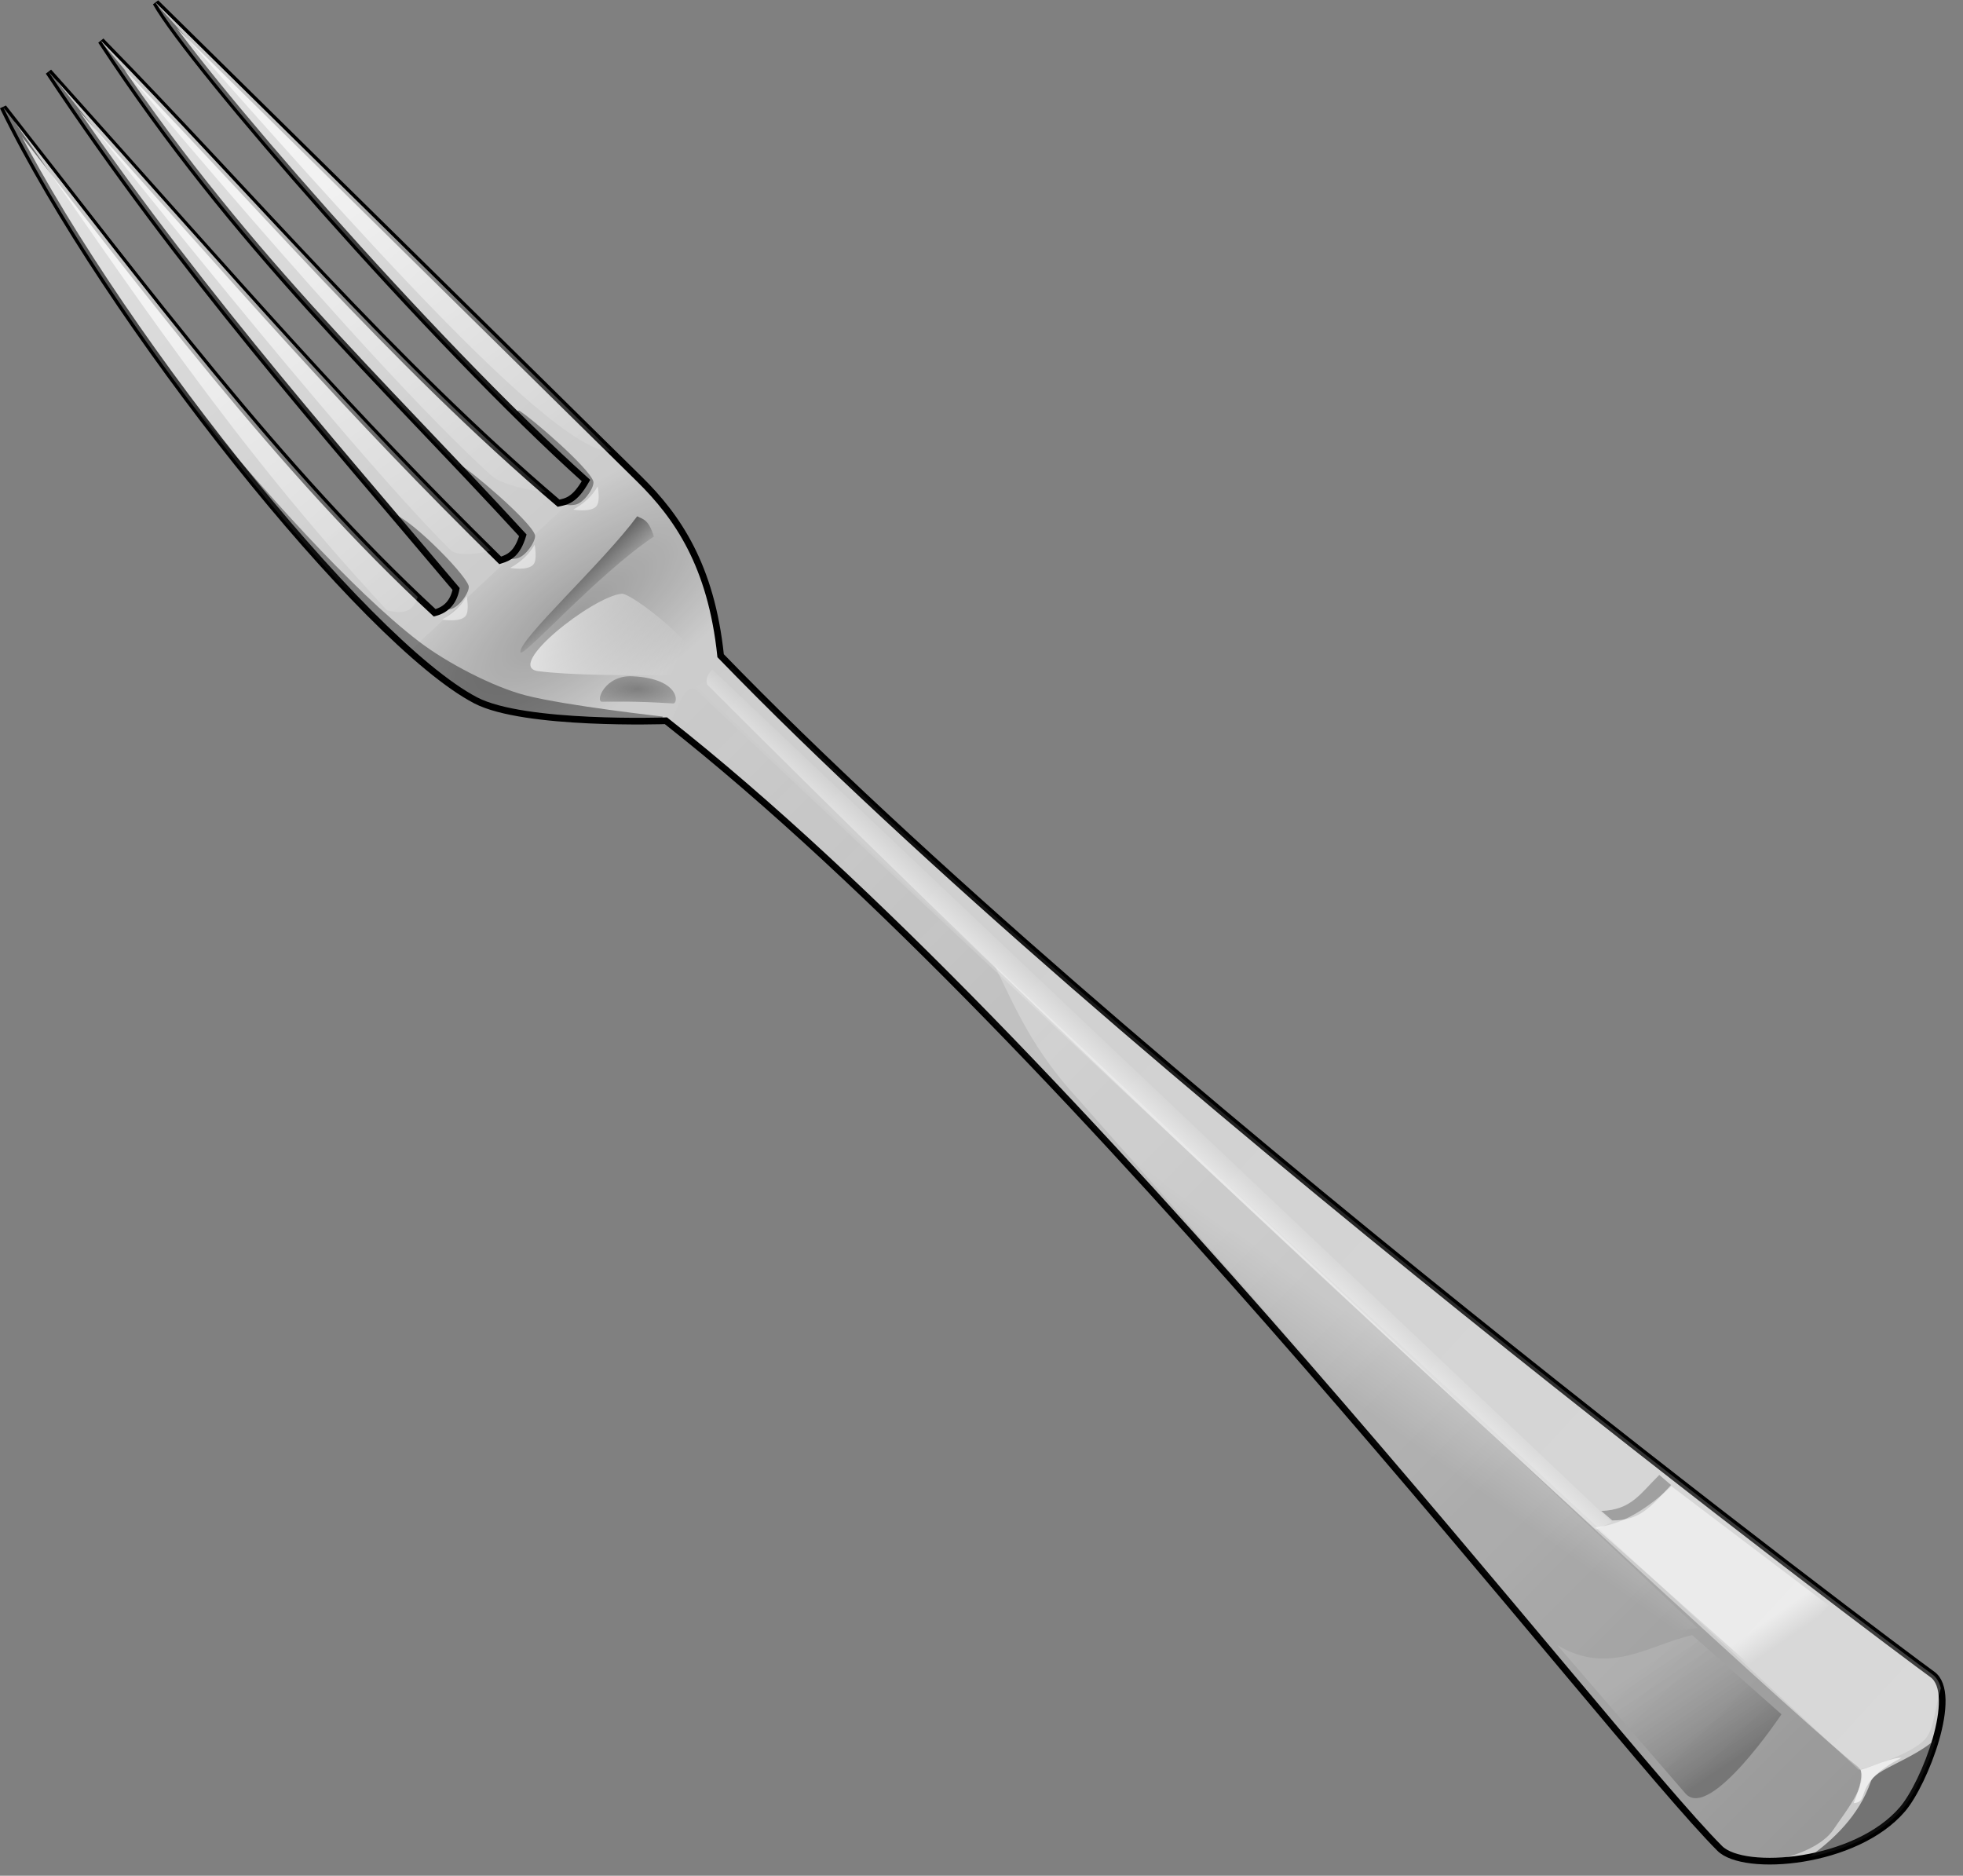 <?xml version="1.0" encoding="UTF-8"?><svg xmlns="http://www.w3.org/2000/svg" xmlns:xlink="http://www.w3.org/1999/xlink" height="281.1" preserveAspectRatio="xMidYMid meet" version="1.0" viewBox="0.0 0.1 294.2 281.1" width="294.2" zoomAndPan="magnify"><rect x="0.0" y="0.1" width="294.2" height="281.1" fill="#808080" stroke="none"/><defs><linearGradient id="a" xlink:actuate="onLoad" xlink:show="other" xlink:type="simple" xmlns:xlink="http://www.w3.org/1999/xlink"><stop offset="0" stop-color="#fff" stop-opacity=".502"/><stop offset="1" stop-color="#fff" stop-opacity="0"/></linearGradient><linearGradient id="b" xlink:actuate="onLoad" xlink:show="other" xlink:type="simple" xmlns:xlink="http://www.w3.org/1999/xlink"><stop offset="0" stop-color="#fff" stop-opacity=".643"/><stop offset="1" stop-color="#fff" stop-opacity="0"/></linearGradient><linearGradient gradientUnits="userSpaceOnUse" id="d" x1="446" x2="259.24" xlink:actuate="onLoad" xlink:show="other" xlink:type="simple" xmlns:xlink="http://www.w3.org/1999/xlink" y1="646.13" y2="459.71"><stop offset="0" stop-opacity=".251"/><stop offset="1" stop-color="gray" stop-opacity="0"/></linearGradient><linearGradient gradientUnits="userSpaceOnUse" id="f" x1="259.28" x2="262.86" xlink:actuate="onLoad" xlink:show="other" xlink:type="simple" xmlns:xlink="http://www.w3.org/1999/xlink" y1="457.22" y2="461.33"><stop offset="0" stop-opacity=".502"/><stop offset="1" stop-opacity="0"/></linearGradient><linearGradient gradientUnits="userSpaceOnUse" id="g" x1="556.59" x2="265.57" xlink:actuate="onLoad" xlink:show="other" xlink:type="simple" xmlns:xlink="http://www.w3.org/1999/xlink" y1="718.98" y2="451.04"><stop offset="0" stop-color="#fff" stop-opacity=".376"/><stop offset="1" stop-color="#fff" stop-opacity="0"/></linearGradient><linearGradient gradientUnits="userSpaceOnUse" id="j" x1="244.7" x2="274.28" xlink:actuate="onLoad" xlink:show="other" xlink:type="simple" xmlns:xlink="http://www.w3.org/1999/xlink" y1="460.93" y2="473.15"><stop offset="0" stop-color="#fff"/><stop offset="1" stop-color="#fff" stop-opacity="0"/></linearGradient><linearGradient gradientUnits="userSpaceOnUse" id="n" x1="434.88" x2="423.63" xlink:actuate="onLoad" xlink:show="other" xlink:type="simple" xmlns:xlink="http://www.w3.org/1999/xlink" y1="634.76" y2="618.1"><stop offset="0" stop-opacity=".251"/><stop offset="1" stop-color="#fff" stop-opacity=".125"/></linearGradient><linearGradient gradientUnits="userSpaceOnUse" id="q" x1="381.29" x2="375.18" xlink:actuate="onLoad" xlink:show="other" xlink:type="simple" xmlns:xlink="http://www.w3.org/1999/xlink" y1="572.72" y2="581.29"><stop offset="0" stop-color="#fff" stop-opacity=".251"/><stop offset="1" stop-color="#fff" stop-opacity="0"/></linearGradient><linearGradient gradientUnits="userSpaceOnUse" id="c" x1="177.69" x2="249.93" xlink:actuate="onLoad" xlink:href="#a" xlink:show="other" xlink:type="simple" xmlns:xlink="http://www.w3.org/1999/xlink" y1="372.38" y2="454.65"/><linearGradient gradientUnits="userSpaceOnUse" id="i" x1="199.61" x2="248" xlink:actuate="onLoad" xlink:href="#b" xlink:show="other" xlink:type="simple" xmlns:xlink="http://www.w3.org/1999/xlink" y1="416.34" y2="477.59"/><linearGradient gradientUnits="userSpaceOnUse" id="k" x1="211.39" x2="250.36" xlink:actuate="onLoad" xlink:href="#b" xlink:show="other" xlink:type="simple" xmlns:xlink="http://www.w3.org/1999/xlink" y1="409.07" y2="466.92"/><linearGradient gradientUnits="userSpaceOnUse" id="l" x1="214.46" x2="255.34" xlink:actuate="onLoad" xlink:href="#b" xlink:show="other" xlink:type="simple" xmlns:xlink="http://www.w3.org/1999/xlink" y1="400.67" y2="455.14"/><linearGradient gradientUnits="userSpaceOnUse" id="m" x1="227.85" x2="265.06" xlink:actuate="onLoad" xlink:href="#b" xlink:show="other" xlink:type="simple" xmlns:xlink="http://www.w3.org/1999/xlink" y1="395.46" y2="450.11"/><linearGradient gradientUnits="userSpaceOnUse" id="o" x1="438.92" x2="441.19" xlink:actuate="onLoad" xlink:href="#a" xlink:show="other" xlink:type="simple" xmlns:xlink="http://www.w3.org/1999/xlink" y1="614.4" y2="617.68"/><linearGradient gradientUnits="userSpaceOnUse" id="p" x1="366.3" x2="369.83" xlink:actuate="onLoad" xlink:href="#a" xlink:show="other" xlink:type="simple" xmlns:xlink="http://www.w3.org/1999/xlink" y1="559.42" y2="555.67"/><radialGradient cx="258.04" cy="463.56" gradientTransform="matrix(1.452 -1.073 .382 .517 -291.47 500.7)" gradientUnits="userSpaceOnUse" id="e" r="23.234" xlink:actuate="onLoad" xlink:show="other" xlink:type="simple" xmlns:xlink="http://www.w3.org/1999/xlink"><stop offset="0" stop-opacity=".227"/><stop offset="1" stop-opacity="0"/></radialGradient><radialGradient cx="269.02" cy="475.34" gradientTransform="matrix(2.631 0 0 1.017 -438.76 -8.177)" gradientUnits="userSpaceOnUse" id="h" r="5.694" xlink:actuate="onLoad" xlink:show="other" xlink:type="simple" xmlns:xlink="http://www.w3.org/1999/xlink"><stop offset="0" stop-opacity=".376"/><stop offset="1" stop-opacity="0"/></radialGradient></defs><g fill-rule="evenodd"><g id="change1_1"><path d="m173.93 388.08c21.262 27.077 41.491 54.31 64.643 75.714 1.799-0.463 2.843-1.68 3.214-3.571-20.238-24.051-40.833-47.101-61.071-77.5 31.305 34.989 44.315 50.21 67.679 73.214 1.342-0.416 2.559-0.981 3.393-3.75-21.353-23.302-42.739-42.907-63.214-74.107 22.72 23.187 43.318 47.788 68.571 69.286 1.187-0.256 2.42-0.423 4.107-3.393-23.133-20.757-59.322-62.462-64.464-71.607l72.5 71.429c5.653 5.569 10.726 12.884 12.143 26.429 59.428 61.383 177.08 149.44 181.59 152.65 4.085 2.907-1.151 16.337-4.452 20.209-6.988 8.199-23.772 9.509-27.395 5.88-16.906-16.933-95.988-120.28-157.94-168.99 0 0-21.223 0.74-28.5-3.051-16.706-8.704-55.266-56.959-70.804-88.839z" fill="#ccc" stroke="#000" transform="translate(-173.43 -371.86)"/></g><path d="m196.78 372.38c5.142 9.145 41.335 50.837 64.469 71.594-0.542 0.954-1.038 1.591-1.5 2.062l6.25-5.469-69.219-68.188zm-8.219 5.688c20.475 31.2 41.866 50.823 63.219 74.125-0.148 0.49-0.298 0.887-0.469 1.25l7.688-6.75c-0.668 0.445-1.25 0.56-1.844 0.688-25.254-21.498-45.874-46.126-68.594-69.312zm-7.844 4.656c20.238 30.399 40.824 53.449 61.062 77.5-0.371 1.891-1.419 3.1-3.219 3.562-23.152-21.404-43.363-48.641-64.625-75.719 12.751 26.162 40.979 63.346 59.938 80.656l14.625-12.812-0.094 0.031c-23.364-23.004-36.382-38.23-67.688-73.219z" fill="url(#c)" transform="translate(-173.43 -371.86)"/><g id="change2_1"><path d="m463.59 632.56c-3.788 3.244-9.152 4.557-9.786 6.406-1.73 5.041-5.679 8.795-9.245 11.281 5.245-1.007 10.705-3.321 14-7.188 1.659-1.946 3.824-6.275 5.031-10.5z" fill="#1a1a1a" fill-opacity=".502" transform="translate(-173.43 -371.86)"/></g><path d="m278.41 475.94c-2.363-2.836-3.463 2.938-4.719 4.406 61.886 48.858 140.64 151.73 157.5 168.62 1.23 1.232 3.977 1.858 7.344 1.875 4.256-0.636 8.181-2.446 9.688-4.719 1.722-2.598 5.907-7.636 3.562-9.469-14.499-11.331-172.48-159.65-173.38-160.72z" fill="url(#d)" transform="translate(-173.43 -371.86)"/><path d="m265.97 440.53-31.156 29.031c3.767 3.362 7.136 5.901 9.906 7.344 7.277 3.791 28.5 3.062 28.5 3.062l0.062 0.062 8-11.156c-1.606-12.68-6.539-19.714-12-25.094l-3.312-3.25z" fill="url(#e)" transform="translate(-173.43 -371.86)"/><path d="m268.93 449.33c-5.133 6.961-17.778 18.488-17.5 20.357 0.173 1.166 11.468-11.627 20-17.321-0.833-2.663-1.667-2.579-2.5-3.036z" fill="url(#f)" transform="translate(-173.43 -371.86)"/><path d="m283.12 471.97-5.334 2.836c54.48 51.968 116.16 108.26 174.24 162.38-1e-5 -2e-5 8.05-2.157 10.104-4.81 1.214-1.568 1.351-4.796 2.177-7.409-0.003-0.01 0.003-0.021 0-0.031-0.226-0.891-0.643-1.608-1.281-2.062-4.468-3.18-119.97-89.612-179.91-150.91z" fill="url(#g)" transform="translate(-173.43 -371.86)"/><path d="m274.31 477.38c-6.158-0.386-8.068-0.24-10.681-0.264-0.969-0.009 0.397-4.013 4.595-3.811 7.156 0.345 6.914 4.127 6.086 4.075z" fill="url(#h)" transform="translate(-173.43 -371.86)"/><path d="m175.5 390.06c16.953 24.238 32.823 48.522 55.946 73.378 2.031 0.452 3.884 0.505 4.585-2.034-21.536-20.485-40.618-45.923-60.531-71.344z" fill="url(#i)" transform="translate(-173.43 -371.86)"/><path d="m254.11 472.54c-5.219-0.676 8.156-11.188 12.5-11.607 1.718-0.166 17.161 11.997 9.464 12.143-9.092 0.176-17.528 0.039-21.964-0.536z" fill="url(#j)" transform="translate(-173.43 -371.86)"/><path d="m181.75 383.84c5.798 7.348 43.137 54.564 59.156 70.5 1.096 1.09 4.185 0.594 6.062 0.156-22.151-21.911-35.411-37.325-65.219-70.656z" fill="url(#k)" transform="translate(-173.43 -371.86)"/><path d="m188.56 378.06 0.25 0.375s38.764 47.083 58.281 64.812c1.916 1.741 8.25 2.531 8.25 2.531-24.425-21.121-44.612-45.094-66.781-67.719z" fill="url(#l)" transform="translate(-173.43 -371.86)"/><path d="m196.78 372.38c0.02 0.036 0.041 0.088 0.062 0.125 21.262 23.785 58.501 67.375 68.219 67.125l-68.281-67.25z" fill="url(#m)" transform="translate(-173.43 -371.86)"/><g id="change3_1"><path d="m232.41 449.16c3.13 3.686 6.259 7.36 9.375 11.062-0.275 1.401-0.921 2.434-1.969 3.062 0.309 0.037 0.651 0.05 1.094-0.031 1.395-0.256 3.022-2.735 2.75-3.531-0.723-2.112-9.621-10.855-11.25-10.562z" fill="inherit" fill-opacity=".376" transform="translate(-173.43 -371.86)"/></g><g id="change3_2"><path d="m242.281,441.562c-.103.027-.186.107-.219.219-.003.009.002.022 0,.031 3.236,3.416 6.481,6.842 9.719,10.375-.645,2.142-1.516,2.951-2.5,3.406 .377.123.894.185 1.562.062 1.395-.256 3.023-2.766 2.75-3.562-.727-2.125-9.889-9.861-11.312-10.531z" fill="inherit" fill-opacity=".376" transform="translate(-173.43 -371.86)"/></g><g id="change3_3"><path d="m251.25 433.5c-0.325-0.037-0.454 0.172-0.375 0.625 3.634 3.586 7.132 6.934 10.375 9.844-1.499 2.638-2.62 3.071-3.688 3.312 0.391 0.303 1.036 0.501 2.062 0.312 1.395-0.256 2.991-2.735 2.719-3.531-0.701-2.049-9.167-9.389-11.094-10.562z" fill="inherit" fill-opacity=".376" transform="translate(-173.43 -371.86)"/></g><g id="change3_4"><path d="m202.41 432.78c15.629 20.73 32.629 39.08 42.312 44.125 6.926 3.609 25.976 3.119 27.844 3.062l0.188-0.625s-14.407-1.61-20.469-3.156c-4.99-1.273-11.938-4.937-16.031-8.062-10.06-7.681-23.89-23.309-33.844-35.344z" fill="inherit" fill-opacity=".376" transform="translate(-173.43 -371.86)"/></g><g id="change4_1"><path d="m249.89 457.07c1.694-0.97 2.804-2 3.662-3.472 0 0 0.46 2.223-0.189 2.967-0.848 0.972-3.472 0.505-3.472 0.505z" fill="#fff" fill-opacity=".502" transform="translate(-173.43 -371.86)"/></g><g id="change4_2"><path d="m239.71 464.81c1.694-0.97 2.804-2 3.662-3.472 0 0 0.46 2.223-0.189 2.967-0.848 0.972-3.472 0.505-3.472 0.505z" fill="#fff" fill-opacity=".502" transform="translate(-173.43 -371.86)"/></g><g id="change4_3"><path d="m259.34 448.33c1.694-0.97 2.804-2 3.662-3.472 0 0 0.46 2.223-0.189 2.967-0.848 0.972-3.472 0.505-3.472 0.505z" fill="#fff" fill-opacity=".502" transform="translate(-173.43 -371.86)"/></g><path d="m426.03 640.73c3.676 4.22 14.395-11.869 14.395-11.869l-13.385-11.869c-6.531 1.522-12.442 6.146-20.203 1.515 0 0 15.466 17.945 19.193 22.223z" fill="url(#n)" transform="translate(-173.43 -371.86)"/><g id="change3_5"><path d="m413.42 598.39 1.641 1.42c4.156 0.019 5.675-1.958 8.821-5.303l-1.768-1.515c-2.859 2.8-4.181 5.246-8.695 5.399z" fill="inherit" fill-opacity=".251" transform="translate(-173.43 -371.86)"/></g><path d="m412.53 600.85c2.935-0.278 6.586-1.664 11.398-6.167l23.571 17.857-9.821 10.714-25.148-22.404z" fill="url(#o)" transform="translate(-173.43 -371.86)"/><path d="m279.43 474.55c43.267 43.353 87.933 85.308 133.21 126.65l2.365-1.136-134.82-127.78c-0.758 0.758-1.01 1.515-0.758 2.273z" fill="url(#p)" transform="translate(-173.43 -371.86)"/><path d="m322.5 516.65 105.36 99.286-20.357 2.857-72.5-82.143c-6.774-7.319-9.389-13.597-12.5-20z" fill="url(#q)" transform="translate(-173.43 -371.86)"/><g id="change4_4"><path d="m452.32 637.18c0.288 1.607-0.475 3.393-1.071 5 2.663-0.23-0.443-2.861 7.143-6.786-1.348-0.104-4.419 1.318-6.071 1.786z" fill="#fff" fill-opacity=".643" transform="translate(-173.43 -371.86)"/></g></g></svg>